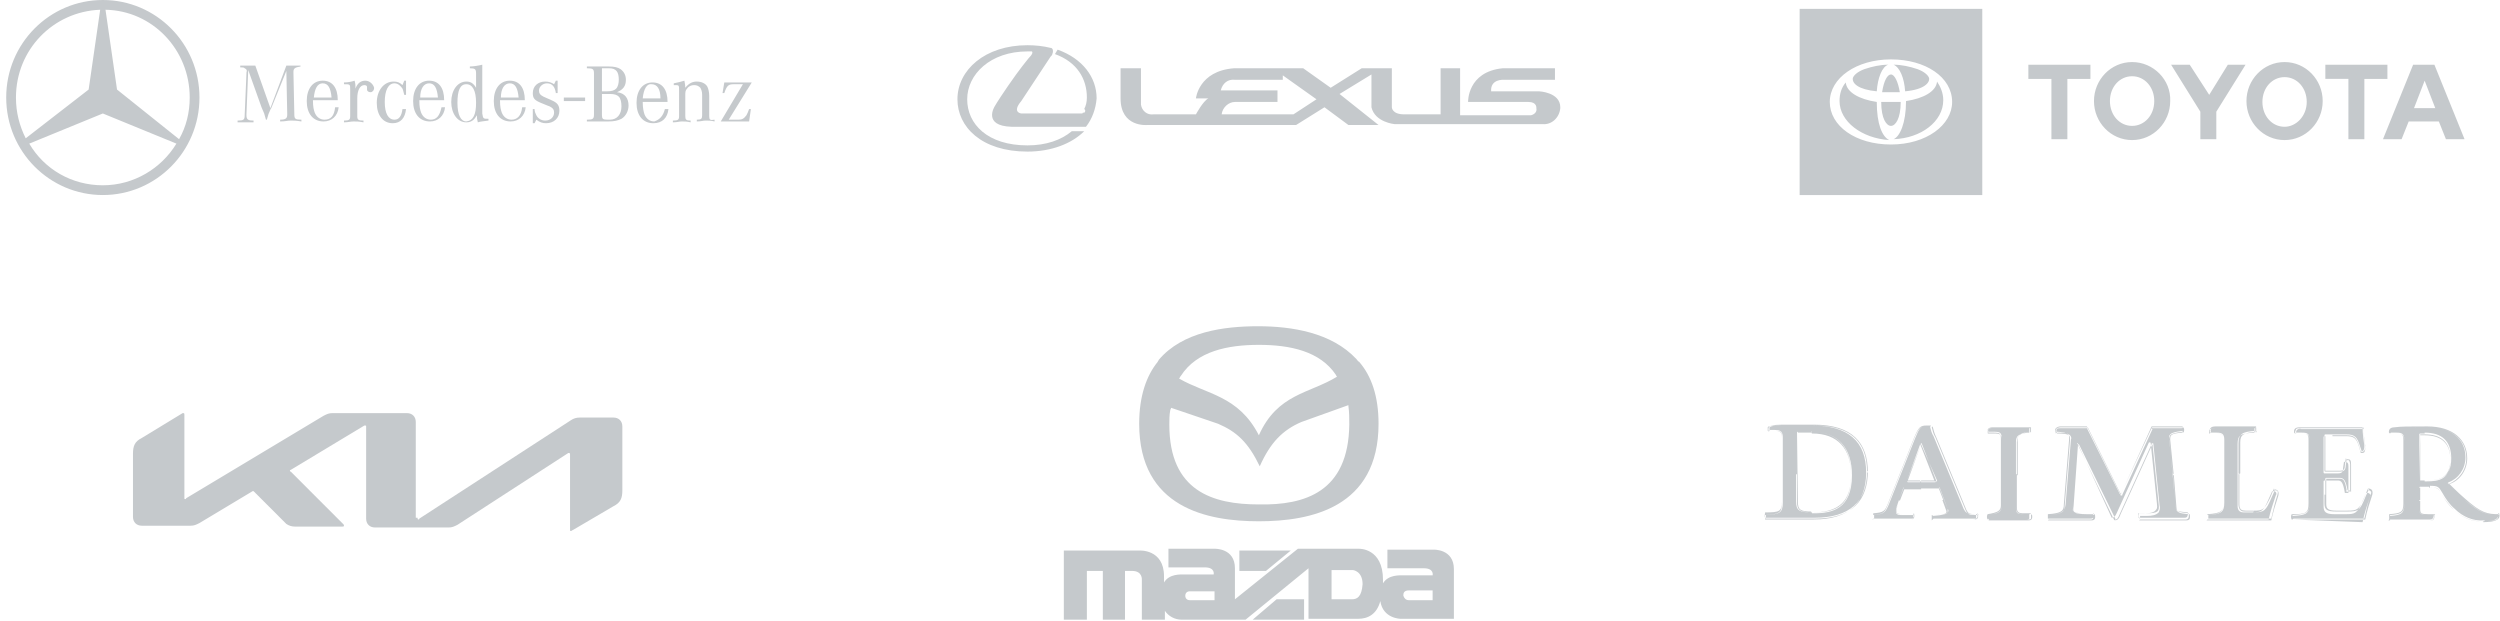 <?xml version="1.0" encoding="UTF-8"?> <!-- Generator: Adobe Illustrator 25.0.0, SVG Export Plug-In . SVG Version: 6.00 Build 0) --> <svg xmlns="http://www.w3.org/2000/svg" xmlns:xlink="http://www.w3.org/1999/xlink" version="1.1" id="Layer_1" x="0px" y="0px" viewBox="0 0 282 70" style="enable-background:new 0 0 282 70;" xml:space="preserve"> <style type="text/css"> .st0{fill-rule:evenodd;clip-rule:evenodd;fill:#C5C9CC;} .st1{fill:#C5C9CC;} </style> <desc>Created with Sketch.</desc> <path id="Fill-1" class="st0" d="M122.3,12.7c-0.1,0-0.2,0-0.2,0.1h-6.9c0,0-1.1-0.1,0-1.4l3.3-5c0.1-0.1,0.2-0.2,0.2-0.3 c0.1-0.2,0.1-0.5,0-0.6c-0.1-0.1-0.1-0.1-0.2-0.1c-0.8-0.2-1.7-0.3-2.6-0.3c-4.8,0-7.9,2.8-7.9,6.1c0,3.1,2.7,5.9,7.9,5.9 c2.7,0,5-0.9,6.4-2.3h-1.4c-1.2,1-2.9,1.6-5,1.6c-4.5,0-6.8-2.4-6.8-5.2s2.6-5.4,6.8-5.4h0.5c0.1,0.1,0.1,0.3-0.4,0.8 c0,0-1,1.2-2.3,3.1s-1.5,2.3-1.5,2.3s-1.4,2.2,1.9,2.3h8.4c0.7-0.9,1.1-2,1.2-3.2c0-2.4-1.6-4.5-4.4-5.5l-0.3,0.5 c2.5,0.9,3.6,2.8,3.6,4.9c0,0.5-0.1,0.9-0.3,1.3C122.5,12.4,122.4,12.7,122.3,12.7L122.3,12.7z M145.9,12.9h-8.1 c0.1-0.8,0.8-1.4,1.5-1.4h4.8v-1.3h-6.4c0.2-0.8,0.8-1.3,1.6-1.2h5.4V8.5l3.8,2.7L145.9,12.9z M173.6,10.3h-5.4 c-0.1-1.4,1.4-1.3,1.4-1.3h5.8V7.7h-5.9c-4,0.4-3.9,3.8-3.9,3.8h6.8c1,0,0.9,0.7,0.9,0.7c0.1,0.4-0.2,0.7-0.6,0.8 c-0.1,0-0.1,0-0.2,0h-7.8V7.7h-2.2v5.2h-4.1c-1.4,0-1.4-0.8-1.4-0.8V7.7h-3.4l-3.5,2.2l-3.1-2.2h-7.8c-4,0.3-4.3,3.4-4.3,3.4h1.4 c-0.6,0.3-1.4,1.8-1.4,1.8h-4.8c-0.7,0.1-1.3-0.4-1.4-1.1c0-0.1,0-0.2,0-0.2V7.7h-2.3v3.4c0,3.3,3,3,3,3h16.8l3.2-2l2.7,2h3.4 l-4.4-3.5l3.6-2.2v3.7c0.4,1.7,2.6,1.9,2.6,1.9H174c1,0.1,1.9-0.7,2-1.8c0,0,0-0.1,0-0.1C176,10.4,173.6,10.3,173.6,10.3L173.6,10.3 z"></path> <path id="Fill-1_1_" class="st0" d="M11.6,0c6,0,10.9,4.9,10.9,11s-4.9,11-10.9,11S0.7,17.1,0.7,11S5.6,0,11.6,0L11.6,0z M1.8,11 c0,1.7,0.4,3.2,1.1,4.6l7.1-5.5l1.3-9C6,1.3,1.8,5.6,1.8,11L1.8,11z M11.6,20.9c3.5,0,6.6-1.9,8.3-4.7l-8.3-3.4l-8.3,3.4 C5,19.1,8.1,20.9,11.6,20.9L11.6,20.9z M20.2,15.7c0.8-1.4,1.2-3,1.2-4.7c0-5.4-4.2-9.8-9.5-9.9l1.3,9L20.2,15.7L20.2,15.7z M63.6,11.4H66V11h-2.4V11.4z M55.1,13.4v0.2c-0.7,0.1-0.9,0.1-1.2,0.2c-0.1-0.4-0.1-0.4-0.1-0.8c-0.3,0.5-0.6,0.8-1.2,0.8 c-1,0-1.7-1-1.7-2.3s0.7-2.3,1.7-2.3c0.5,0,0.8,0.2,1.1,0.7V8.3c0-0.5-0.1-0.6-0.7-0.6V7.5c0.4,0,1-0.1,1.4-0.2v5.5 C54.5,13.4,54.5,13.4,55.1,13.4L55.1,13.4z M53.7,11.6c0-1.4-0.4-2.1-1.1-2.1c-0.7,0-1,0.7-1,2.1c0,1.4,0.4,2.1,1,2.1 C53.4,13.6,53.7,12.9,53.7,11.6L53.7,11.6z M62.2,11.3c-0.7-0.3-0.7-0.3-0.9-0.4c-0.4-0.2-0.5-0.4-0.5-0.7c0-0.4,0.4-0.8,0.9-0.8 c0.6,0,0.9,0.4,1,1.1h0.2V9.1h-0.2l-0.2,0.4c-0.3-0.2-0.6-0.3-1-0.3c-0.8,0-1.4,0.5-1.4,1.3c0,0.6,0.2,0.8,0.9,1.1 C61.7,11.9,62,12,62,12c0.4,0.2,0.5,0.4,0.5,0.7c0,0.5-0.4,0.9-1,0.9c-0.4,0-0.8-0.2-1-0.6c-0.1-0.2-0.2-0.4-0.2-0.7h-0.2v1.6h0.2 l0.2-0.4c0.4,0.3,0.7,0.4,1.1,0.4c0.9,0,1.5-0.6,1.5-1.4C63.1,11.9,62.9,11.6,62.2,11.3L62.2,11.3z M75,12.3h0.4 c-0.1,1-0.7,1.6-1.7,1.6c-1.2,0-1.9-0.9-1.9-2.3c0-1.4,0.7-2.3,1.8-2.3c1.1,0,1.7,0.8,1.7,2.2h-2.8c0,0.7,0.1,1.1,0.2,1.4 c0.2,0.5,0.6,0.8,1.1,0.8C74.4,13.5,74.8,13.1,75,12.3L75,12.3z M72.5,11.1h2c0-1.1-0.4-1.6-1-1.6C73,9.4,72.6,10,72.5,11.1 L72.5,11.1z M83.3,13.5h-1.1l2.6-4.2h-3.1l-0.2,1.2h0.2c0.3-0.9,0.5-1,1.1-1h1l-2.5,4.2h3.2l0.2-1.4h-0.2c-0.1,0.3-0.2,0.5-0.3,0.7 C83.9,13.4,83.7,13.5,83.3,13.5L83.3,13.5z M69.6,10.4c0.7-0.3,1-0.7,1-1.4c0-0.5-0.2-0.9-0.6-1.2c-0.3-0.2-0.7-0.3-1.3-0.3h-2.5 v0.2c0.7,0,0.8,0.1,0.8,0.6v4.6c0,0.5-0.1,0.6-0.8,0.6v0.2h2.4c0.7,0,1.1-0.1,1.5-0.3c0.5-0.3,0.8-0.9,0.8-1.5 C70.9,11.1,70.5,10.5,69.6,10.4L69.6,10.4z M67.9,7.7h0.8c0.8,0,1.1,0.4,1.1,1.3c0,0.4-0.1,0.8-0.3,1c-0.2,0.2-0.5,0.3-1,0.3h-0.6 V7.7z M68.8,13.5h-0.3c-0.5,0-0.6-0.1-0.6-0.5v-2.4h0.9c0.5,0,0.8,0.1,1,0.3c0.2,0.2,0.3,0.6,0.3,1.1C70.1,12.9,69.6,13.5,68.8,13.5 L68.8,13.5z M80,13.1v-2.3c0-0.4-0.1-0.8-0.2-1c-0.2-0.4-0.7-0.6-1.2-0.6c-0.5,0-0.9,0.2-1.3,0.7c0-0.4-0.1-0.7-0.1-0.8 c-0.3,0.1-0.7,0.2-1.2,0.3v0.2h0.1c0.5,0,0.5,0,0.5,0.6v2.9c0,0.4-0.1,0.5-0.7,0.5v0.2c0.5,0,0.7-0.1,1-0.1c0.3,0,0.6,0,1,0.1v-0.2 c-0.5,0-0.6-0.1-0.6-0.5v-2.3c0-0.4,0-0.6,0.2-0.8c0.2-0.3,0.5-0.4,0.8-0.4c0.3,0,0.5,0.1,0.7,0.3c0.1,0.2,0.2,0.4,0.2,0.8v2.3 c0,0.4-0.1,0.5-0.6,0.5v0.2c0.5,0,0.7-0.1,1-0.1c0.3,0,0.6,0,1,0.1v-0.2C80.1,13.6,80,13.5,80,13.1L80,13.1z M48.6,13.5 c-0.5,0-0.9-0.3-1.1-0.8c-0.1-0.3-0.2-0.6-0.2-1.4h2.8c0-1.4-0.6-2.2-1.7-2.2c-1.1,0-1.8,0.9-1.8,2.3c0,1.4,0.7,2.3,1.9,2.3 c0.9,0,1.6-0.6,1.7-1.6h-0.4C49.6,13.1,49.2,13.5,48.6,13.5L48.6,13.5z M48.4,9.4c0.6,0,0.9,0.5,1,1.6h-2C47.4,10,47.8,9.4,48.4,9.4 L48.4,9.4z M57.7,13.5c-0.5,0-0.9-0.3-1.1-0.8c-0.1-0.3-0.2-0.6-0.2-1.4h2.8c0-1.4-0.6-2.2-1.7-2.2c-1.1,0-1.8,0.9-1.8,2.3 c0,1.4,0.7,2.3,1.9,2.3c0.9,0,1.6-0.6,1.7-1.6h-0.4C58.8,13.1,58.3,13.5,57.7,13.5L57.7,13.5z M57.5,9.4c0.6,0,0.9,0.5,1,1.6h-2 C56.5,10,56.9,9.4,57.5,9.4L57.5,9.4z M41.2,9.1c-0.5,0-0.9,0.3-1.1,0.9c0-0.4,0-0.5-0.1-0.9c-0.3,0.1-0.7,0.2-1.2,0.2v0.2 c0.7,0,0.7,0,0.7,0.6v3c0,0.4-0.1,0.5-0.7,0.5v0.2c0.5,0,0.7-0.1,1.1-0.1c0.3,0,0.6,0,1.1,0.1v-0.2c-0.6,0-0.7-0.1-0.7-0.5v-2 c0-0.9,0.3-1.5,0.8-1.5c0.2,0,0.3,0.1,0.3,0.2c0,0,0,0.1,0,0.1c0,0.2,0,0.2,0,0.2c0,0.2,0.2,0.3,0.4,0.3c0.2,0,0.4-0.2,0.4-0.5 C42.1,9.5,41.7,9.1,41.2,9.1L41.2,9.1z M36.6,13.5c-0.5,0-0.9-0.3-1.1-0.8c-0.1-0.3-0.2-0.6-0.2-1.4h2.8c0-1.4-0.6-2.2-1.7-2.2 c-1.1,0-1.8,0.9-1.8,2.3c0,1.4,0.7,2.3,1.9,2.3c0.9,0,1.6-0.6,1.7-1.6h-0.4C37.7,13.1,37.3,13.5,36.6,13.5L36.6,13.5z M36.4,9.4 c0.6,0,0.9,0.5,1,1.6h-2C35.5,10,35.8,9.4,36.4,9.4L36.4,9.4z M33.2,12.9l-0.1-4.7l0-0.1c0-0.4,0.2-0.5,0.8-0.6V7.4 c-0.3,0-0.5,0-0.7,0c-0.3,0-0.5,0-0.9,0l-1.8,4.8l-1.7-4.8c-0.4,0-0.6,0-0.9,0c-0.3,0-0.4,0-0.8,0v0.2c0.3,0,0.4,0,0.5,0.1 c0.2,0.1,0.3,0.2,0.2,0.5l0,0.1l-0.2,4.7c0,0.5-0.1,0.6-0.8,0.6v0.2c0.5,0,0.7,0,0.9,0c0.3,0,0.5,0,0.9,0v-0.2 c-0.6,0-0.8-0.1-0.8-0.6v-0.1l0.2-5l1.5,4.2c0.1,0.2,0.2,0.5,0.3,0.7l0.2,0.7h0.1c0.2-0.7,0.2-0.7,0.3-0.9c0.1-0.2,0.1-0.3,0.2-0.4 L32.3,8l0.1,4.9v0c0,0.4-0.1,0.6-0.8,0.6v0.2c0.6,0,0.8-0.1,1.2-0.1c0.3,0,0.6,0,1.2,0.1v-0.2C33.3,13.5,33.2,13.4,33.2,12.9 L33.2,12.9z M45.4,12.3h0.4c-0.1,1-0.6,1.6-1.5,1.6c-1.1,0-1.8-0.9-1.8-2.3c0-1.4,0.8-2.4,1.9-2.4c0.4,0,0.7,0.1,1,0.4l0.2-0.5h0.2 v1.6h-0.2c-0.1-0.3-0.1-0.5-0.2-0.7c-0.2-0.3-0.5-0.6-0.9-0.6c-0.7,0-1.1,0.8-1.1,2.1c0,1.3,0.4,2,1.1,2 C45,13.5,45.3,13.1,45.4,12.3L45.4,12.3z"></path> <path id="Fill-1_2_" class="st0" d="M213.3,16.3c-4,0-6.9-2.1-6.9-4.8c0-2.7,3-4.8,6.9-4.8c3.9,0,6.9,2,6.9,4.8 C220.2,14.1,217.3,16.3,213.3,16.3L213.3,16.3z M203,22h20.6V1H203V22z M215,11.4C215,11.4,215,11.5,215,11.4c0,2.5-0.7,4-1.4,4.3 c3.1-0.1,5.6-2,5.6-4.4c0-0.8-0.3-1.5-0.7-2.1C218.4,10.3,217,11.1,215,11.4L215,11.4z M214.4,11.5L214.4,11.5c-0.3,0-0.7,0-1.1,0 s-0.7,0-1.1,0v0c0,1.9,0.6,2.7,1.1,2.7S214.4,13.4,214.4,11.5L214.4,11.5z M214.9,10.3c2.2-0.2,2.8-1,2.7-1.5 c-0.1-0.3-0.5-0.7-1.3-1c-0.9-0.3-1.8-0.5-2.7-0.5C214.3,7.6,214.8,8.8,214.9,10.3L214.9,10.3z M212.3,10.4c0.3,0,0.6,0,1,0 s0.7,0,1,0c-0.2-1.2-0.6-2-1-2C212.9,8.4,212.5,9.1,212.3,10.4L212.3,10.4z M211.7,10.3c0.1-1.5,0.6-2.8,1.3-3 c-0.9,0-1.8,0.2-2.7,0.5c-0.8,0.3-1.2,0.7-1.3,1C208.9,9.4,209.6,10.1,211.7,10.3L211.7,10.3z M211.7,11.5L211.7,11.5 c-2-0.3-3.4-1.1-3.5-2.2c-0.5,0.6-0.7,1.3-0.7,2.1c0,2.3,2.5,4.2,5.6,4.4C212.3,15.4,211.7,14,211.7,11.5L211.7,11.5z M228.8,8.9 h2.6v6.8h1.8V8.9h2.6V7.3h-7L228.8,8.9z M269.3,7.3h-7v1.6h2.6v6.8h1.8V8.9h2.6V7.3z M251.3,7.3l-2.1,3.4L247,7.3h-2.1l3.3,5.3v3.1 h1.8v-3.1l3.3-5.3H251.3z M240.5,7c-2.4,0-4.3,2-4.3,4.4c0,2.4,1.9,4.4,4.3,4.4s4.3-2,4.3-4.4C244.9,9,242.9,7,240.5,7L240.5,7z M240.5,14.2c-1.4,0-2.5-1.2-2.5-2.8s1.1-2.8,2.5-2.8s2.5,1.2,2.5,2.8S241.9,14.2,240.5,14.2L240.5,14.2z M257.7,7 c-2.4,0-4.3,2-4.3,4.4s1.9,4.4,4.3,4.4c2.4,0,4.3-2,4.3-4.4S260.1,7,257.7,7L257.7,7z M257.7,14.3c-1.4,0-2.5-1.2-2.5-2.8 s1.1-2.8,2.5-2.8c1.4,0,2.5,1.2,2.5,2.8S259,14.3,257.7,14.3L257.7,14.3z M274.6,7.3h-2.4l-3.4,8.4h2.1l0.8-2h3.4l0.8,2h2.1 L274.6,7.3z M272.3,12.2l1.2-3.1l1.2,3.1H272.3z"></path> <path id="Fill-1_4_" class="st0" d="M141.3,69.9h5.8v-2.3h-3.1L141.3,69.9z M161.6,67.7h-2.7c-0.3,0-0.5-0.2-0.6-0.5c0,0,0,0,0-0.1 c0-0.5,0.5-0.5,0.6-0.5h2.7L161.6,67.7z M152.5,67.6h-2.3v-3.3h2.4c0,0,1.1,0.1,1.1,1.6C153.6,67.3,153.1,67.6,152.5,67.6 L152.5,67.6z M137,67.7h-2.8c-0.3,0-0.5-0.2-0.5-0.5c0-0.3,0.2-0.5,0.5-0.5c0,0,0.1,0,0.1,0h2.7V67.7z M161.7,62h-5.2v2.1h4.1 c1.2,0,1,0.8,1,0.8h-3.3c-0.4,0-1.7-0.1-2.3,0.9v-0.4c0-3.6-2.7-3.5-2.7-3.5h-6.9l-7.1,5.7v-3.5c0-2.3-2.3-2.2-2.3-2.2h-5.2v2.1h4.1 c1.2,0,1,0.8,1,0.8h-3.3c-0.4,0-1.7-0.1-2.3,0.9V65c0-3.1-2.8-2.9-2.8-2.9H120v7.8h2.6v-5.5h1.8v5.5h2.5v-5.5h0.8c1.2,0,1.1,1,1.1,1 v4.5h2.6v-1c0.4,0.6,1.1,1,1.9,1h7.2l7.1-5.8v5.7h5.6c1.1,0,2.1-0.5,2.5-2c0.3,2,2.3,2,2.3,2h6v-5.6C164,61.9,161.7,62,161.7,62 L161.7,62z M142.8,64.4l2.8-2.3h-5.8v2.3H142.8z M142,56.9c-5.2,0-10.1-1.5-10.1-9c0-0.5,0-1.1,0.1-1.6c0-0.1,0.1-0.2,0.1-0.3 l5.3,1.8c2.1,0.9,3.4,2.1,4.7,4.8c1.2-2.7,2.6-4.1,4.7-5l5.3-1.9c0,0,0,0.1,0,0.1c0.1,0.7,0.1,1.4,0.1,2.1 C152.1,55.5,147.2,57,142,56.9L142,56.9z M133.2,42.4c1.8-2.8,5.3-3.5,8.8-3.5s6.9,0.7,8.7,3.4c0,0.1,0.1,0.1,0.1,0.2 c-3.1,1.9-6.7,1.9-8.8,6.6c-2.3-4.5-5.9-4.6-9-6.4C133.1,42.6,133.1,42.5,133.2,42.4L133.2,42.4z M153,40.5c-2.8-3-7.3-3.7-11.1-3.7 s-8.5,0.6-11.2,3.8c0,0.1-0.1,0.1-0.1,0.2c-1.3,1.6-2.1,3.9-2.1,7c0,9.5,7.7,11,13.5,11s13.5-1.5,13.5-11c0-3.1-0.8-5.4-2.2-7 C153.2,40.8,153.1,40.6,153,40.5L153,40.5z"></path> <path id="Fill-1_5_" class="st0" d="M272.9,51.8v2.4c0,0.1,0.1,0.1,0.1,0.1h0.5v-0.1H273v-2.4H272.9z M272.9,51.8V49 c0-0.1,0.1-0.1,0.1-0.1h0.5V49H273v2.8H272.9L272.9,51.8z M273.5,54.2h0.2c1.4,0,2.8-0.2,2.8-2.5c0-1.9-1-2.9-3-2.9h0l0,0.1l0,0.1h0 c1.7,0,2.9,0.7,2.9,2.8s-1.2,2.4-2.7,2.4h-0.2V54.2L273.5,54.2z M276.2,54.6c0,0.1,0,0.1,0,0.1c0,0,1.1,1.1,1.7,1.6 c1.9,1.6,2.6,1.8,3.9,1.8l0.1-0.1c-1.3,0-2-0.1-3.9-1.8c-0.6-0.5-1.7-1.6-1.7-1.6L276.2,54.6L276.2,54.6z M281.8,58.1 c0,0.1,0,0.2-0.1,0.3c-0.1,0.2-0.5,0.4-1.6,0.4v0.1c1.6,0,2-0.4,1.8-1l-0.1,0L281.8,58.1z M280.2,58.7L280.2,58.7 c-1.2,0.1-2.4-0.4-3.3-1.3c-0.6-0.5-1-1.1-1.4-1.8c-0.4-0.7-0.5-0.8-1.4-0.8V55c0.9,0,0.9,0,1.3,0.7c0.4,0.7,0.9,1.3,1.4,1.8 c0.9,0.9,2.2,1.4,3.4,1.3l0.1-0.1L280.2,58.7z M274,54.9h-1c-0.1,0-0.1,0.1-0.1,0.1v1.4h0.1V55h1V54.9L274,54.9z M272.9,56.5v0.9 c0,0.6,0.2,0.7,1.1,0.7h0.6l0.1-0.1h-0.8c-0.8,0-0.9-0.1-0.9-0.6v-0.9H272.9L272.9,56.5z M274.5,58.1c0,0.1,0,0.2-0.1,0.4 c-0.1,0.1-0.2,0.1-0.3,0.1h-4.6l-0.1,0.1h4.7c0.4,0,0.5-0.2,0.4-0.7L274.5,58.1z M269.7,48.8h0.6c0.6,0,0.9,0.1,0.9,0.8v7.2 c0,1.1-0.4,1.2-1.6,1.3v0.4l0,0.1l-0.1,0c0-0.2,0-0.4,0-0.6c1.3-0.1,1.6-0.2,1.6-1.2v-7.2c0-0.6-0.2-0.7-0.8-0.7h-0.7L269.7,48.8z M276.3,54.6c1.2-0.4,2-1.6,2-2.9c0-2.1-1.6-3.6-4.5-3.6c-2.1,0-3,0-3.7,0.1c-0.6,0-0.7,0.4-0.6,0.7l0.1-0.1c0-0.1,0-0.2,0-0.3 c0.1-0.1,0.3-0.2,0.5-0.2c0.7-0.1,1.6-0.1,3.7-0.1c2.7,0,4.3,1.3,4.3,3.4c0,1.3-0.8,2.4-1.9,2.8c0,0-0.1,0.1-0.1,0.1L276.3,54.6z M266.5,48.3c0,0.6,0.1,1.3,0.2,2c0,0.2,0,0.3-0.1,0.5c-0.1,0.1-0.2,0.1-0.3,0.1l-0.1,0.1c0.5,0,0.6-0.2,0.6-0.7 c-0.1-0.7-0.2-1.4-0.2-2.1L266.5,48.3z M266.4,50.9L266.4,50.9l-0.2-0.6c-0.3-1-0.6-1.3-1.5-1.3h-1.6v0.1h1.6c0.8,0,1.1,0.2,1.4,1.2 l0.2,0.7L266.4,50.9L266.4,50.9z M263.1,49h-0.8c-0.1,0-0.1,0.1-0.1,0.1v2h0.1v-1.9h0.8V49L263.1,49z M262.2,51.1v2 c0,0.1,0.1,0.1,0.1,0.1h0.8v-0.1h-0.8v-2l0,0L262.2,51.1z M263.1,53.2h0.8c0.5,0,0.7-0.2,0.7-0.7l0.1-0.7l-0.1-0.1l-0.1,0.8 c0,0.4-0.1,0.6-0.6,0.6h-0.8L263.1,53.2L263.1,53.2z M264.7,51.9L264.7,51.9c0.2,0,0.3,0,0.3,0.1c0,0,0.1,0.2,0.1,0.4c0,1,0,2,0,3 l0.1,0.1c0-1,0-2.1,0-3.1c0-0.5-0.1-0.6-0.4-0.6h-0.2L264.7,51.9L264.7,51.9z M265,55.3h-0.3l-0.1,0.1c0.2,0.1,0.3,0.1,0.5,0 L265,55.3L265,55.3z M264.8,55.3c-0.2-1.1-0.4-1.4-0.9-1.4h-0.8v0.1h0.8c0.4,0,0.6,0.1,0.8,1.3L264.8,55.3L264.8,55.3z M263.1,53.9 h-0.7c-0.1,0-0.1,0.1-0.1,0.1v1.8h0.1v-1.8h0.7V53.9L263.1,53.9z M262.2,55.8v1c0,0.7,0.3,0.9,1.3,0.9v-0.1c-1,0-1.1-0.3-1.1-0.8v-1 l0,0L262.2,55.8z M263.5,57.7h1.3c1.2,0,1.4-0.1,2-1.6l0.4-0.9l-0.1-0.1l-0.4,1c-0.6,1.4-0.8,1.5-1.9,1.5h-1.3L263.5,57.7 L263.5,57.7z M267.1,55.3c0.1,0,0.2,0,0.3,0.1c0.1,0.1,0.1,0.2,0,0.4c-0.3,0.9-0.5,1.8-0.7,2.7h-8l-0.1,0.1h8.2 c0.2-1,0.5-1.9,0.8-2.8c0.1-0.5-0.1-0.7-0.5-0.7v0.1L267.1,55.3z M258.6,58.5c0-0.1,0-0.2,0-0.3c1.5-0.1,1.9-0.2,1.9-1.4v-7.2 c0-0.7-0.2-0.8-0.9-0.8H259l-0.1,0.1h0.7c0.7,0,0.8,0.1,0.8,0.7v7.2c0,1.1-0.3,1.2-1.9,1.2c-0.1,0.2-0.1,0.4,0,0.6l0.1,0L258.6,58.5 z M266.5,48.3h-7c-0.2,0-0.4,0-0.5,0.1c0,0.1-0.1,0.2-0.1,0.3v0.1l-0.1,0.1c-0.1-0.4,0-0.7,0.6-0.7h7.1L266.5,48.3L266.5,48.3z M254.4,48.3h-4.5c-0.2,0-0.4,0-0.5,0.1c0,0.1-0.1,0.2,0,0.3l-0.1,0.1c-0.1-0.4,0-0.7,0.6-0.7h4.6L254.4,48.3z M254.4,48.7v-0.3 l0-0.1l0.1-0.1c0,0.2,0,0.4,0,0.6L254.4,48.7z M252.5,53.5V50c0-1.1,0.5-1.3,1.9-1.4h0.1l0.1,0.1c-1.5,0.1-1.9,0.3-1.9,1.2v3.5 L252.5,53.5z M252.5,53.5v3.4c0,0.4,0.2,0.8,0.6,0.8c0.1,0,0.1,0,0.2,0h0.9v-0.1h-0.9c-0.4,0-0.7-0.1-0.7-0.7v-3.4l-0.1-0.1 L252.5,53.5z M256.6,55.3l-0.4,0.9c-0.6,1.4-0.8,1.6-2,1.6l-0.1-0.1l0.1-0.1c1.1,0,1.2-0.1,1.9-1.5l0.4-1L256.6,55.3z M249.1,58.5 h7.1c0.2-0.9,0.4-1.8,0.7-2.7c0-0.1,0.1-0.3,0-0.4c-0.1-0.1-0.2-0.1-0.3-0.1h-0.1v-0.1c0.4,0,0.6,0.2,0.5,0.7 c-0.3,0.9-0.6,1.9-0.8,2.8h-7.3L249.1,58.5z M249.1,58.5c0-0.1,0-0.2,0-0.4c1.4-0.1,1.8-0.3,1.8-1.4v-7.1c0-0.7-0.3-0.8-0.9-0.8 h-0.7l0,0.1h0.7c0.6,0,0.8,0.1,0.8,0.7v7.1c0,1-0.3,1.2-1.8,1.3c0,0.2,0,0.4,0,0.6L249.1,58.5L249.1,58.5z M235.4,48.3l3.7,7.4 c0,0,0.1,0.1,0.1,0.1v-0.1l-3.7-7.5L235.4,48.3z M239.3,55.9L239.3,55.9c0.1,0,0.1,0,0.1-0.1l3.4-7.4l-0.1-0.1l-3.5,7.5V55.9 L239.3,55.9z M242.8,48.3h3.3l0.1-0.1h-3.5L242.8,48.3L242.8,48.3z M246.2,48.3c0,0.1,0,0.2,0,0.4l0.1,0.1c0.1-0.2,0.1-0.4,0-0.6 L246.2,48.3L246.2,48.3z M245.1,53.5l0.3,3.7c0.1,0.6,0.4,0.7,1.4,0.8l0.1-0.1c-1.1-0.1-1.4-0.2-1.4-0.7l-0.3-3.7l-0.1-0.1 L245.1,53.5z M246.2,48.7c-0.8,0.1-1.2,0.2-1.4,0.4c-0.1,0.2-0.1,0.4-0.1,0.6l0.4,3.9h0.1l-0.4-4c0-0.5,0-0.7,1.4-0.8L246.2,48.7 L246.2,48.7z M246.9,58.1c0,0.1,0,0.3-0.1,0.4c-0.1,0.1-0.2,0.1-0.2,0.1h-5.2l-0.1,0.1h5.3c0.4,0,0.5-0.2,0.4-0.7l-0.1,0V58.1z M241.4,58.5c0-0.1,0-0.2,0-0.3l0.7,0c0.7,0,1.1-0.1,1.4-0.4c0.1-0.2,0.2-0.5,0.1-0.8l-0.7-6.9c0-0.1,0-0.1-0.1-0.1l0,0.1l0.7,6.8 c0.1,0.8-0.1,1-1.4,1l-0.8,0c-0.1,0.2-0.1,0.4,0,0.6l0.1-0.1V58.5z M242.8,50L242.8,50c-0.1,0-0.1,0-0.1,0.1l-3.6,7.9 c-0.2,0.5-0.3,0.6-0.5,0.6l-0.1,0.1c0.3,0,0.5-0.1,0.7-0.7l3.6-7.9V50L242.8,50z M238.6,58.5l-4.1-8.4c0,0-0.1,0-0.1,0v0.1l4.1,8.5 l0.1,0L238.6,58.5L238.6,58.5z M234.4,50L234.4,50c-0.1,0-0.1,0-0.1,0.1c0,0,0,0,0,0l-0.5,7c-0.1,0.2,0,0.5,0.1,0.6 c0.2,0.2,0.5,0.3,1.5,0.3h0.7l0.1-0.1h-0.8c-1.6,0-1.6-0.1-1.5-0.8l0.5-7V50L234.4,50z M236.1,58.1c0,0.2,0,0.3,0,0.4 c-0.1,0.1-0.2,0.1-0.2,0.1h-4.8l-0.1,0.1h4.9c0.4,0,0.5-0.2,0.4-0.7L236.1,58.1L236.1,58.1z M231.1,58.5v-0.4 c1.5-0.1,1.8-0.4,1.9-1.2l0.6-7.3c0.1-0.2,0-0.4-0.1-0.5c-0.2-0.2-0.5-0.3-1.4-0.3l-0.1,0.1c1.5,0,1.5,0.2,1.5,0.7l-0.6,7.4 c0,0.7-0.2,1-1.8,1.1c0,0.2,0,0.4,0,0.6L231.1,58.5L231.1,58.5z M235.4,48.3h-2.9c-0.2,0-0.4,0-0.5,0.1c0,0.1-0.1,0.2,0,0.3l0,0.1 l-0.1,0.1c-0.1-0.4,0-0.7,0.6-0.7h3v0.1H235.4z M229,48.3v0.4l0.1,0.1c0-0.2,0-0.4,0-0.6L229,48.3z M229,48.7 c-1.1,0.1-1.5,0.4-1.5,1.2v3.7h0.1v-3.7C227.5,49.2,227.7,48.9,229,48.7L229,48.7L229,48.7L229,48.7z M227.4,53.5v3.7 c0,0.7,0.3,0.8,0.9,0.8h0.7l0.1-0.1h-0.8c-0.6,0-0.8-0.1-0.8-0.7v-3.7H227.4L227.4,53.5z M229.1,58.1c0,0.1,0,0.2,0,0.4 c-0.1,0.1-0.2,0.1-0.3,0.1h-4.4l-0.1,0.1h4.5c0.4,0,0.5-0.2,0.4-0.7L229.1,58.1L229.1,58.1z M224.3,58.5c0-0.1,0-0.2,0-0.4 c1.1-0.2,1.5-0.3,1.5-1.1v-7.5c0-0.7-0.2-0.8-0.9-0.8h-0.6l-0.1,0.1h0.7c0.7,0,0.8,0.1,0.8,0.7V57c0,0.6-0.3,0.8-1.5,1 c-0.1,0.2-0.1,0.4,0,0.6L224.3,58.5L224.3,58.5z M229,48.3h-4.2c-0.2,0-0.4,0-0.5,0.1c0,0.1-0.1,0.2,0,0.3l0,0.1l-0.1,0.1 c-0.1-0.4,0-0.7,0.6-0.7h4.3L229,48.3L229,48.3z M216.7,50L216.7,50c0.1,0,0.1,0,0.1,0.1l1.6,4.1c0,0,0,0.1,0,0.1 c0,0-0.1,0.1-0.1,0.1h-1.7v-0.2h1.6l-1.6-4.1V50z M216.7,50c-0.1,0-0.1,0-0.1,0.1l-1.5,4.1v0.1c0,0,0.1,0.1,0.1,0.1h1.5l0-0.1l0-0.1 h-1.5l1.5-4.1L216.7,50L216.7,50z M223.1,58.1h-0.2c-0.8,0-1-0.1-1.2-0.6l-3.4-8.2c-0.2-0.3-0.3-0.7-0.4-1.1l0.1-0.1 c0.1,0.4,0.2,0.8,0.4,1.2l3.4,8.2c0.2,0.4,0.3,0.5,1.1,0.5h0.3L223.1,58.1z M218.1,58.5h4.7c0.1,0,0.2,0,0.2-0.1 c0.1-0.1,0.1-0.2,0-0.4V58l0.1-0.1c0.1,0.5,0,0.7-0.4,0.7H218L218.1,58.5z M219.3,56.4l0.4,1c0.1,0.1,0.1,0.3,0,0.4 c-0.1,0.2-0.5,0.3-1.7,0.4v0.4l-0.1,0.1c0-0.2,0-0.4,0-0.6c1.6,0,1.8-0.2,1.6-0.6l-0.4-1.1L219.3,56.4z M219.3,56.4l-0.5-1.3 c0,0-0.1-0.1-0.1-0.1h-2v0.1h2l0.5,1.3H219.3L219.3,56.4z M214.2,56.4l0.5-1.3c0-0.1,0.1-0.1,0.1-0.1h1.9l0,0.1l0,0.1h-1.9l-0.5,1.3 L214.2,56.4z M214.2,56.4l-0.1,0.4c-0.2,0.6-0.3,0.9-0.2,1.1c0.1,0.2,0.4,0.2,0.7,0.2h1.2l0.1-0.1h-1.3c-0.8,0-0.8-0.2-0.5-1.2 l0.1-0.4l0-0.1L214.2,56.4z M211.4,58.5h4.2c0.1,0,0.2,0,0.2-0.1c0.1-0.1,0.1-0.2,0-0.4V58l0.1-0.1c0.1,0.5,0,0.7-0.4,0.7h-4.3 L211.4,58.5z M211.4,58.5v-0.4c1.1-0.1,1.3-0.3,1.7-1.3l2.9-7.3c0.5-1.2,0.6-1.4,1.2-1.4h0.5l0.1,0l0-0.1h-0.5 c-0.7,0-0.9,0.2-1.4,1.4l-2.9,7.3c-0.4,1-0.5,1.1-1.7,1.2c0,0.2,0,0.4,0,0.6L211.4,58.5L211.4,58.5z M202.8,53.5v3.1 c0,0.9,0.3,1.1,1.5,1.1v0.1c-1.3,0-1.7-0.2-1.7-1.2v-3.1L202.8,53.5z M202.7,53.5v-4.7c0-0.1,0.1-0.1,0.1-0.1h1.5v0.1h-1.5v4.7 H202.7L202.7,53.5z M204.4,57.9h0.2c2.1,0,4.3-0.5,4.3-4.3c0-3.1-1.6-4.9-4.5-4.9l-0.1,0.1l0.1,0.1c2.9,0,4.4,1.7,4.4,4.7 c0,3.4-1.6,4.2-4.2,4.2h-0.2V57.9L204.4,57.9z M199.2,58.5v-0.4c1.5-0.1,1.9-0.2,1.9-1.4v-7.3c0-0.7-0.2-0.9-0.9-0.9h-0.6l-0.1,0.1 h0.7c0.7,0,0.8,0.1,0.8,0.7v7.3c0,1.1-0.3,1.2-1.9,1.2c0,0.2-0.1,0.4,0,0.6L199.2,58.5z M210.6,53.2c0,3.4-2,5.2-5.9,5.2h-5.6l0,0.1 h5.6c4.3,0,6-2.1,6-5.4L210.6,53.2z M210.6,53.2c0-3.5-2-5.2-6-5.2h-3c-1.1,0-1.8,0-2,0.2c0,0.1,0,0.2,0,0.3v0.1l-0.1,0.1 c-0.1-0.7,0-0.8,2.1-0.8h3c4.3,0,6.1,2,6.1,5.4H210.6L210.6,53.2z M202.8,48.7C202.8,48.7,202.8,48.8,202.8,48.7l-0.1,7.9 c0,1,0.4,1.2,1.8,1.2c3.7,0,4.3-2.1,4.3-4.3c0-3.1-1.6-4.8-4.4-4.8L202.8,48.7z M199.1,58.6c0-0.2,0-0.3,0-0.5 c1.5-0.1,1.9-0.2,1.9-1.3v-7.4c0-0.7-0.2-0.8-0.9-0.8h-0.7c0-0.2,0-0.3,0-0.4c0.1-0.2,0.6-0.2,2-0.2h3c4.1,0,6.1,1.8,6.1,5.3 c0,3.5-2,5.3-5.9,5.3L199.1,58.6z M216.7,50.1C216.6,50.1,216.6,50.1,216.7,50.1l-1.6,4.1v0.1c0,0,0,0,0.1,0h3.2c0,0,0,0,0.1,0v-0.1 L216.7,50.1C216.7,50.1,216.7,50.1,216.7,50.1L216.7,50.1z M218,58.6c0-0.2,0-0.3,0-0.5c1.1,0,1.5-0.1,1.7-0.3c0-0.1,0-0.3,0-0.4 l-0.9-2.4c0,0,0,0-0.1,0h-3.9c0,0,0,0-0.1,0l-0.6,1.7c-0.2,0.6-0.3,0.8-0.2,1.1c0.1,0.2,0.3,0.2,0.7,0.2h1.2c0,0.2,0,0.3,0,0.5 c-0.1,0.1-0.2,0.1-0.3,0.1h-4.2c0-0.2,0-0.3,0-0.5c1.2-0.1,1.3-0.3,1.7-1.3l2.9-7.3c0.5-1.2,0.7-1.4,1.3-1.4h0.5 c0.1,0.4,0.2,0.8,0.4,1.1l3.4,8.2c0.2,0.4,0.4,0.6,1.1,0.6h0.3c0,0.2,0,0.4,0,0.5c-0.1,0.1-0.2,0.1-0.3,0.1L218,58.6z M224.3,58.6 c0-0.2,0-0.3,0-0.5c1.1-0.2,1.5-0.4,1.5-1.1v-7.4c0-0.6-0.2-0.7-0.9-0.7h-0.7c0-0.2,0-0.3,0-0.4c0.1-0.1,0.3-0.2,0.5-0.2h4.2 c0,0.2,0,0.3,0,0.5c-1.3,0.1-1.5,0.4-1.5,1.1v7.4c0,0.6,0.2,0.7,0.8,0.7h0.7c0,0.2,0,0.3,0,0.5c-0.1,0.1-0.2,0.1-0.3,0.1L224.3,58.6 L224.3,58.6z M249,58.6c0-0.2,0-0.3,0-0.5c1.4-0.1,1.8-0.3,1.8-1.4v-7.1c0-0.6-0.2-0.7-0.9-0.7h-0.7c0-0.2,0-0.3,0-0.4 c0.1-0.1,0.3-0.2,0.5-0.2h4.6c0,0.1,0,0.3,0,0.5c-1.5,0.1-1.9,0.2-1.9,1.3v7c0,0.6,0.4,0.7,0.7,0.7h0.9c1.1,0,1.3-0.1,1.9-1.5 l0.4-0.9c0.2,0,0.3,0,0.4,0.1c0.1,0.1,0.1,0.3,0,0.4c-0.3,0.9-0.6,1.8-0.8,2.7L249,58.6L249,58.6z M258.6,58.6c0-0.2,0-0.3,0-0.5 c1.5-0.1,1.9-0.2,1.9-1.3v-7.2c0-0.6-0.2-0.7-0.9-0.7H259c0-0.2,0-0.3,0.1-0.4c0.1-0.1,0.3-0.2,0.5-0.1h7c0,0.6,0.1,1.3,0.2,2.1 c0,0.2,0,0.3-0.1,0.5c-0.1,0.1-0.2,0.1-0.3,0.1h-0.1l-0.2-0.7c-0.3-1-0.6-1.2-1.5-1.2h-2.4c0,0-0.1,0-0.1,0.1v4c0,0,0,0.1,0.1,0.1 h1.5c0.5,0,0.6-0.2,0.6-0.6l0.1-0.7h0.1c0.1,0,0.2,0,0.3,0.1c0.1,0.1,0.1,0.3,0.1,0.4c0,1,0,2,0,3c-0.1,0-0.1,0-0.2,0 c-0.1,0-0.1,0-0.2,0c-0.2-1.2-0.4-1.4-0.8-1.4h-1.5c0,0-0.1,0-0.1,0.1v2.8c0,0.6,0.2,0.9,1.2,0.9h1.3c1.1,0,1.3-0.1,1.9-1.5l0.4-0.9 c0.2,0,0.3,0,0.4,0.1c0.1,0.1,0.1,0.3,0,0.4c-0.3,0.9-0.6,1.8-0.8,2.8L258.6,58.6L258.6,58.6z M234.4,50.1 C234.4,50.1,234.4,50.1,234.4,50.1c-0.1,0-0.1,0-0.1,0l-0.5,7c-0.1,0.2,0,0.4,0.1,0.6c0.2,0.2,0.5,0.2,1.5,0.2h0.7 c0,0.2,0,0.4,0,0.5c-0.1,0.1-0.2,0.1-0.3,0.1H231c0-0.2,0-0.3,0-0.5c1.6-0.1,1.8-0.4,1.8-1.1l0.6-7.4c0-0.2,0-0.4-0.1-0.5 c-0.1-0.1-0.5-0.3-1.5-0.3c0-0.1,0-0.3,0.1-0.4c0.1-0.1,0.3-0.2,0.5-0.2h3l3.7,7.5c0,0,0,0,0.1,0c0,0,0,0,0.1,0l3.4-7.5h3.5 c0,0.2,0,0.3,0,0.5c-0.8,0.1-1.2,0.2-1.4,0.4c-0.2,0.2-0.1,0.3-0.1,0.5l0.7,7.6c0,0.6,0.4,0.6,1.4,0.7c0,0.2,0,0.3-0.1,0.5 c-0.1,0.1-0.2,0.1-0.3,0.1h-5.2c0-0.2,0-0.3,0-0.5l0.7,0c0.7,0,1.1-0.1,1.3-0.4c0.2-0.2,0.1-0.5,0.1-0.7l-0.7-6.8c0,0,0-0.1-0.1-0.1 s0,0-0.1,0l-3.6,7.9c-0.2,0.5-0.4,0.6-0.6,0.6L234.4,50.1z M273,49C273,49,272.9,49,273,49l-0.1,5.2c0,0,0,0.1,0.1,0.1h0.7 c1.4,0,2.7-0.2,2.7-2.4c0-1.9-1-2.8-2.9-2.8H273z M280.1,58.8c-1.2,0.1-2.4-0.4-3.3-1.3c-0.6-0.5-1-1.1-1.4-1.8 C275,55,274.9,55,274,55h-1c0,0-0.1,0-0.1,0.1v2.3c0,0.5,0.2,0.7,1,0.7h0.7c0,0.2,0,0.4-0.1,0.5c-0.1,0.1-0.2,0.1-0.3,0.1h-4.6 c0-0.2,0-0.3,0-0.5c1.3-0.1,1.6-0.3,1.6-1.3v-7.2c0-0.7-0.3-0.8-0.9-0.8h-0.7c0-0.2,0-0.3,0-0.4c0.1-0.1,0.3-0.2,0.5-0.2 c0.7-0.1,1.6-0.1,3.7-0.1c2.7,0,4.4,1.3,4.4,3.5c0,1.3-0.8,2.4-2,2.9c0,0,0,0,0,0c0,0,0,0,0,0c0,0,0,0,0,0.1c0,0,1.1,1.1,1.7,1.6 c2,1.6,2.6,1.8,3.9,1.8c0,0.1,0,0.3-0.1,0.4C281.6,58.7,281,58.8,280.1,58.8L280.1,58.8z"></path> <g> <path class="st1" d="M47.1,58.4c0,0.1,0,0.2,0.1,0.2c0,0,0.1,0,0.1-0.1l17.1-11.1c0.3-0.2,0.6-0.3,1-0.3h3.8c0.6,0,1,0.4,1,1v7.2 c0,0.9-0.2,1.4-1,1.8l-4.6,2.7c-0.1,0-0.1,0.1-0.2,0.1c-0.1,0-0.1,0-0.1-0.2l0-8.4c0-0.1,0-0.2-0.1-0.2c0,0-0.1,0-0.1,0l-12.5,8.1 c-0.4,0.2-0.6,0.3-1,0.3h-8.3c-0.6,0-1-0.4-1-1l0-10.4c0-0.1,0-0.1-0.1-0.1c0,0-0.1,0-0.1,0l-8.3,5c-0.1,0-0.1,0.1-0.1,0.1 c0,0,0,0.1,0.1,0.1l5.9,5.9c0.1,0.1,0.1,0.1,0.1,0.2c0,0.1-0.1,0.1-0.2,0.1h-5.3c-0.4,0-0.7-0.1-1-0.3l-3.6-3.6 c0,0-0.1-0.1-0.1-0.1c0,0-0.1,0-0.1,0l-6,3.6c-0.4,0.2-0.6,0.3-1,0.3h-5.5c-0.6,0-1-0.4-1-1v-7.1c0-0.9,0.2-1.4,1-1.8l4.6-2.8 c0,0,0.1,0,0.1,0c0.1,0,0.1,0.1,0.1,0.2v9.4c0,0.1,0,0.1,0.1,0.1c0,0,0.1,0,0.1-0.1l15.5-9.3c0.4-0.2,0.6-0.3,1-0.3h8.4 c0.6,0,1,0.4,1,1V58.4z"></path> </g> </svg> 